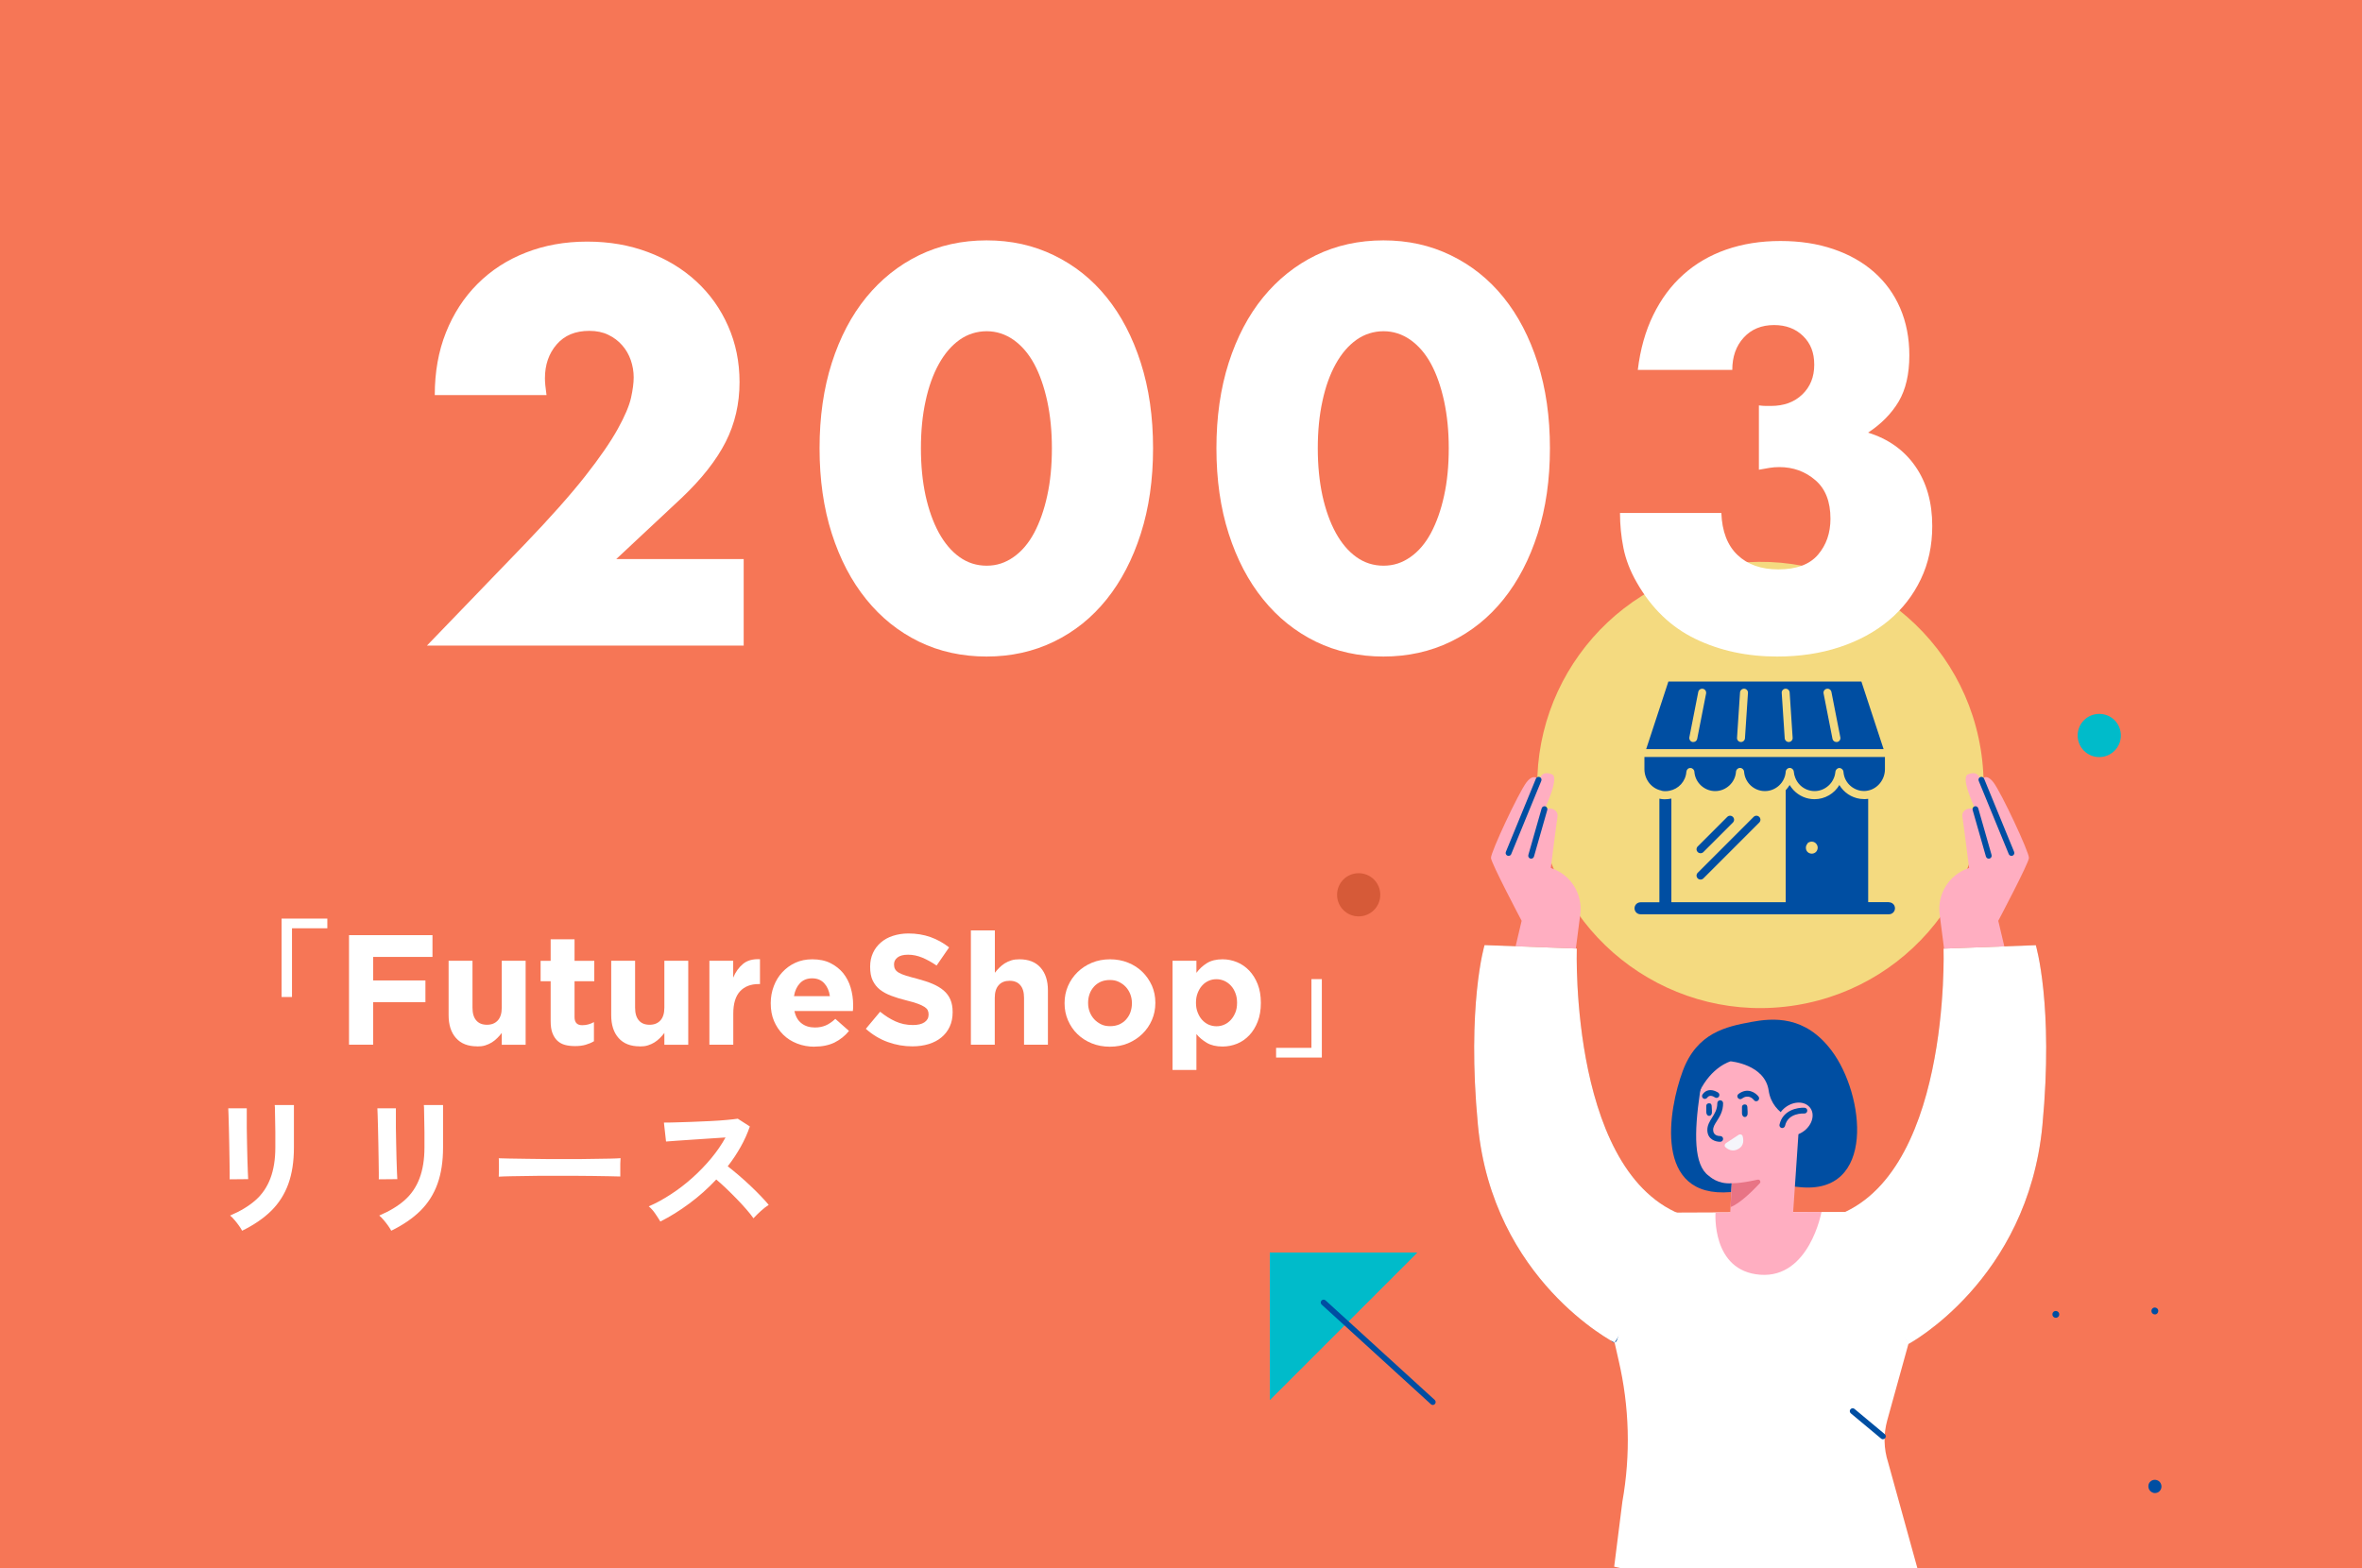 <?xml version="1.0" encoding="UTF-8"?>
<svg id="src" xmlns="http://www.w3.org/2000/svg" width="268" height="178" xmlns:xlink="http://www.w3.org/1999/xlink" viewBox="0 0 268 178">
  <defs>
    <clipPath id="clippath">
      <polygon points="144.08 158.87 160.79 142.16 144.08 142.16 144.08 158.87" style="fill: #00bbca; stroke-width: 0px;"/>
    </clipPath>
  </defs>
  <rect width="268" height="178" style="fill: #f67656; stroke-width: 0px;"/>
  <g>
    <path d="m31.95,113.15v-8.9h5.19v1.1h-4.01v7.8h-1.18Z" style="fill: #fff; stroke-width: 0px;"/>
    <path d="m39.6,106.13h9.47v2.47h-6.73v2.67h5.93v2.47h-5.93v4.82h-2.74v-12.44Z" style="fill: #fff; stroke-width: 0px;"/>
    <path d="m54.13,118.75c-1.03,0-1.83-.31-2.39-.94-.56-.63-.84-1.49-.84-2.6v-6.17h2.71v5.32c0,.64.14,1.12.43,1.45.28.33.69.49,1.21.49s.93-.16,1.23-.49c.3-.33.45-.81.45-1.45v-5.32h2.71v9.53h-2.71v-1.34c-.15.2-.32.39-.51.58s-.39.35-.61.49c-.22.14-.47.25-.75.34s-.58.12-.92.12Z" style="fill: #fff; stroke-width: 0px;"/>
    <path d="m65.25,118.72c-.42,0-.79-.04-1.13-.13-.34-.09-.63-.25-.87-.47s-.43-.52-.57-.88c-.14-.36-.2-.82-.2-1.37v-4.51h-1.14v-2.32h1.14v-2.44h2.71v2.44h2.24v2.32h-2.24v4.07c0,.62.29.92.87.92.47,0,.92-.12,1.33-.35v2.17c-.28.17-.6.3-.94.4s-.74.15-1.19.15Z" style="fill: #fff; stroke-width: 0px;"/>
    <path d="m72.58,118.75c-1.03,0-1.83-.31-2.39-.94-.56-.63-.84-1.49-.84-2.6v-6.17h2.71v5.32c0,.64.14,1.12.43,1.45.28.33.69.49,1.21.49s.93-.16,1.23-.49c.3-.33.45-.81.45-1.45v-5.32h2.71v9.53h-2.71v-1.34c-.15.2-.32.39-.51.58s-.39.35-.61.49c-.22.14-.47.25-.75.34s-.58.12-.92.12Z" style="fill: #fff; stroke-width: 0px;"/>
    <path d="m80.48,109.04h2.71v1.91c.27-.65.65-1.17,1.12-1.56s1.11-.57,1.92-.53v2.82h-.14c-.9,0-1.61.27-2.12.82s-.77,1.39-.77,2.54v3.52h-2.71v-9.53Z" style="fill: #fff; stroke-width: 0px;"/>
    <path d="m92.42,118.79c-.71,0-1.37-.12-1.98-.36-.61-.24-1.14-.57-1.58-1.01s-.79-.96-1.04-1.55-.37-1.26-.37-2v-.04c0-.67.12-1.31.35-1.92.23-.6.55-1.13.97-1.58.42-.45.91-.81,1.48-1.07.57-.26,1.21-.39,1.91-.39.79,0,1.48.14,2.06.43s1.06.67,1.45,1.14c.38.48.67,1.03.85,1.65.18.62.28,1.27.28,1.94,0,.11,0,.22,0,.34,0,.12-.01.24-.03.37h-6.63c.13.62.4,1.09.81,1.4.41.32.92.47,1.52.47.45,0,.85-.08,1.21-.23.36-.15.72-.4,1.1-.75l1.55,1.37c-.45.56-1,.99-1.63,1.31-.64.31-1.39.47-2.26.47Zm1.74-5.74c-.08-.6-.3-1.09-.64-1.46-.34-.37-.8-.56-1.37-.56s-1.03.18-1.38.55c-.35.37-.58.85-.68,1.47h4.07Z" style="fill: #fff; stroke-width: 0px;"/>
    <path d="m103.52,118.75c-.95,0-1.88-.16-2.79-.49s-1.74-.83-2.49-1.5l1.62-1.94c.57.46,1.15.83,1.75,1.1.6.27,1.25.41,1.96.41.57,0,1.01-.1,1.32-.31.31-.21.47-.5.47-.86v-.04c0-.18-.03-.33-.1-.47-.06-.14-.19-.26-.37-.38-.18-.12-.44-.24-.76-.36-.33-.12-.75-.24-1.27-.37-.63-.15-1.2-.33-1.71-.52-.51-.19-.94-.42-1.3-.7-.36-.28-.63-.63-.83-1.04-.2-.42-.29-.93-.29-1.55v-.04c0-.57.11-1.08.32-1.54.21-.46.51-.85.89-1.18.38-.33.84-.59,1.37-.76s1.12-.27,1.76-.27c.91,0,1.75.14,2.51.41.76.27,1.47.67,2.11,1.17l-1.42,2.06c-.56-.38-1.1-.68-1.63-.9-.53-.22-1.07-.33-1.6-.33s-.93.1-1.2.31c-.27.21-.4.47-.4.77v.04c0,.2.04.38.12.52.08.15.22.28.42.4.2.12.48.23.83.34.35.11.79.23,1.33.37.63.17,1.19.35,1.68.56.49.21.91.46,1.25.75.34.29.59.63.76,1.02s.26.86.26,1.41v.04c0,.62-.11,1.17-.34,1.65-.22.48-.54.88-.94,1.21-.4.33-.88.58-1.43.75-.56.17-1.17.26-1.85.26Z" style="fill: #fff; stroke-width: 0px;"/>
    <path d="m110.17,105.59h2.71v4.81c.15-.2.32-.39.51-.58s.39-.35.61-.49c.23-.14.47-.25.75-.34s.58-.12.92-.12c1.03,0,1.83.31,2.39.94.56.63.84,1.49.84,2.59v6.16h-2.71v-5.31c0-.64-.14-1.12-.43-1.45-.28-.33-.69-.49-1.21-.49s-.93.16-1.23.49c-.3.33-.45.81-.45,1.45v5.31h-2.71v-12.98Z" style="fill: #fff; stroke-width: 0px;"/>
    <path d="m125.92,118.79c-.73,0-1.42-.13-2.04-.38s-1.17-.6-1.63-1.05c-.46-.44-.81-.97-1.07-1.56-.26-.6-.39-1.24-.39-1.93v-.04c0-.69.13-1.33.39-1.93s.62-1.12,1.08-1.57,1.01-.81,1.63-1.07c.63-.26,1.32-.39,2.06-.39s1.42.13,2.04.38c.63.25,1.17.6,1.63,1.05s.81.97,1.08,1.56c.26.6.39,1.24.39,1.93v.04c0,.69-.13,1.33-.39,1.93-.26.6-.62,1.12-1.08,1.57s-1.01.81-1.63,1.07-1.31.39-2.06.39Zm.04-2.33c.39,0,.73-.07,1.04-.2.3-.14.56-.32.77-.56.21-.24.38-.51.49-.82.11-.31.17-.65.17-1v-.04c0-.35-.06-.69-.18-1-.12-.31-.29-.59-.51-.83-.22-.24-.49-.43-.8-.58s-.64-.21-1.01-.21c-.39,0-.74.07-1.04.2-.3.14-.56.32-.77.56s-.38.51-.49.82c-.11.31-.17.65-.17,1v.04c0,.35.06.69.18,1,.12.31.29.59.51.83.22.24.49.43.79.58s.64.21,1.02.21Z" style="fill: #fff; stroke-width: 0px;"/>
    <path d="m133.04,109.04h2.71v1.37c.33-.45.73-.82,1.2-1.11.47-.29,1.06-.43,1.77-.43.56,0,1.1.11,1.62.32.52.21.98.53,1.39.95.4.42.73.94.97,1.55s.36,1.31.36,2.11v.04c0,.79-.12,1.5-.36,2.11s-.56,1.13-.96,1.55c-.4.42-.86.74-1.38.95s-1.07.32-1.64.32c-.72,0-1.32-.14-1.79-.42-.47-.28-.86-.61-1.18-.99v4.07h-2.71v-12.37Zm4.98,7.43c.32,0,.62-.06.9-.19.28-.12.52-.3.74-.54.21-.23.38-.51.51-.83s.19-.68.19-1.09v-.04c0-.39-.06-.75-.19-1.08s-.29-.61-.51-.84c-.21-.23-.46-.41-.74-.54-.28-.12-.58-.19-.9-.19s-.62.06-.9.19-.52.3-.73.54c-.21.23-.37.51-.5.84s-.19.69-.19,1.08v.04c0,.39.06.75.19,1.08s.29.61.5.84c.21.23.45.41.73.54.28.12.58.19.9.19Z" style="fill: #fff; stroke-width: 0px;"/>
    <path d="m144.79,120.02v-1.1h4.01v-7.8h1.18v8.9h-5.19Z" style="fill: #fff; stroke-width: 0px;"/>
    <path d="m26.06,133.82c.01-.1.01-.35,0-.75s-.01-.89-.02-1.46c0-.58-.01-1.18-.03-1.81-.01-.63-.03-1.24-.04-1.81-.02-.58-.03-1.06-.04-1.46-.01-.4-.02-.65-.03-.75h2.1v.78c0,.39,0,.87,0,1.43s.01,1.14.03,1.75c.01.61.03,1.2.04,1.77.02.57.03,1.06.05,1.47s.03.69.04.84l-2.12.02Zm1.41,5.85c-.08-.16-.2-.34-.35-.56-.15-.21-.32-.43-.5-.64-.18-.21-.35-.39-.51-.52,1.16-.49,2.12-1.07,2.88-1.74s1.32-1.5,1.69-2.48.56-2.14.56-3.5v-.78c0-.25,0-.57,0-.96,0-.4-.01-.8-.02-1.22,0-.42-.01-.79-.02-1.13,0-.34-.01-.58-.03-.73h2.18v4.82c0,1.58-.21,2.95-.63,4.12-.42,1.17-1.06,2.18-1.93,3.05-.87.86-1.98,1.62-3.33,2.28Z" style="fill: #fff; stroke-width: 0px;"/>
    <path d="m42.98,133.82c.01-.1.01-.35,0-.75s-.01-.89-.02-1.46c0-.58-.01-1.18-.03-1.81-.01-.63-.03-1.24-.04-1.81-.02-.58-.03-1.06-.04-1.46-.01-.4-.02-.65-.03-.75h2.1v.78c0,.39,0,.87,0,1.43s.01,1.14.03,1.75c.01.61.03,1.2.04,1.77.02.57.03,1.06.05,1.47s.03.69.04.84l-2.12.02Zm1.41,5.85c-.08-.16-.2-.34-.35-.56-.15-.21-.32-.43-.5-.64-.18-.21-.35-.39-.51-.52,1.16-.49,2.12-1.07,2.88-1.74s1.32-1.5,1.69-2.48.56-2.14.56-3.5v-.78c0-.25,0-.57,0-.96,0-.4-.01-.8-.02-1.22,0-.42-.01-.79-.02-1.13,0-.34-.01-.58-.03-.73h2.18v4.82c0,1.58-.21,2.95-.63,4.12-.42,1.17-1.06,2.18-1.93,3.05-.87.86-1.98,1.62-3.33,2.28Z" style="fill: #fff; stroke-width: 0px;"/>
    <path d="m56.59,133.54c.01-.16.02-.37.02-.64v-.81c0-.27,0-.48-.02-.64.21.01.59.02,1.14.03.55.01,1.2.02,1.96.03.76.01,1.58.02,2.45.03.87,0,1.74,0,2.61,0s1.69,0,2.46-.02c.77-.01,1.44-.02,2-.03.56-.01.96-.03,1.2-.05-.01.15-.02.36-.03.63s0,.54,0,.82,0,.49,0,.63c-.28-.01-.7-.02-1.24-.03-.55-.01-1.18-.02-1.91-.03-.73-.01-1.5-.02-2.32-.02h-2.48c-.83,0-1.63,0-2.39.02-.76.01-1.44.02-2.04.03-.6.01-1.08.03-1.43.05Z" style="fill: #fff; stroke-width: 0px;"/>
    <path d="m74.93,138.64c-.15-.25-.34-.55-.58-.9-.24-.35-.49-.63-.74-.83.85-.37,1.69-.83,2.54-1.39.85-.55,1.66-1.18,2.43-1.87.77-.69,1.48-1.43,2.12-2.2.64-.77,1.18-1.56,1.62-2.36-.55.03-1.16.07-1.82.12s-1.31.09-1.96.13c-.65.04-1.24.08-1.76.12-.52.04-.93.07-1.21.09l-.24-2.15c.28,0,.71,0,1.27-.02.56-.01,1.2-.03,1.9-.06.7-.03,1.4-.06,2.09-.09.69-.03,1.32-.08,1.88-.13s.97-.1,1.24-.14l1.37.88c-.27.79-.62,1.57-1.05,2.33s-.91,1.49-1.46,2.19c.39.3.81.65,1.26,1.03.45.38.88.78,1.31,1.18.43.41.82.79,1.18,1.17.36.37.66.71.9,1-.28.18-.58.41-.9.7-.32.29-.59.56-.83.82-.21-.3-.49-.65-.83-1.04-.34-.39-.7-.78-1.09-1.18-.39-.4-.78-.79-1.18-1.17-.39-.38-.77-.71-1.12-1.01-.94,1-1.95,1.91-3.05,2.72-1.09.81-2.19,1.5-3.3,2.05Z" style="fill: #fff; stroke-width: 0px;"/>
  </g>
  <g>
    <circle cx="199.74" cy="89.09" r="25.32" transform="translate(-11.69 33.15) rotate(-9.22)" style="fill: #f4da80; stroke-width: 0px;"/>
    <path d="m244.33,148.42c.2-.08.43,0,.52.2.09.19,0,.43-.19.52-.19.09-.43,0-.52-.2-.09-.2,0-.43.19-.52Z" style="fill: #004ea2; stroke-width: 0px;"/>
    <path d="m233.17,148.79c.21-.05.42.08.47.29.05.21-.08.42-.29.47-.21.05-.42-.08-.47-.29-.05-.22.08-.43.29-.47Z" style="fill: #004ea2; stroke-width: 0px;"/>
    <path d="m244.12,168.04c.18-.1.39-.12.57-.07.18.05.35.16.45.34.1.17.13.37.09.55-.04.18-.15.36-.32.47-.17.11-.37.14-.56.1-.19-.05-.37-.17-.48-.35-.11-.19-.13-.4-.09-.59.05-.19.17-.35.35-.45Z" style="fill: #004ea2; stroke-width: 0px;"/>
    <path d="m156.61,101.55c0,1.35-1.09,2.45-2.45,2.45s-2.45-1.09-2.45-2.45,1.09-2.45,2.45-2.45,2.45,1.09,2.45,2.45Z" style="fill: #d65a38; stroke-width: 0px;"/>
    <path d="m240.64,83.47c0,1.35-1.09,2.45-2.45,2.45s-2.45-1.09-2.45-2.45,1.09-2.45,2.45-2.45,2.45,1.09,2.45,2.45Z" style="fill: #00bbca; stroke-width: 0px;"/>
    <path d="m204.14,134.72c8.74.95,7.46-10.49,3.66-15.51-3-3.97-6.57-3.7-9.15-3.22-2.79.53-6.1,1.2-7.72,5.56-1.62,4.36-3.37,14.48,5.42,13.74,3.8-.32,4.8-.89,7.79-.57Z" style="fill: #004ea2; stroke-width: 0px;"/>
    <g>
      <path d="m223.33,98.53s.06-.02.09-.03c0,0-.68-5.38-.76-5.8-.16-.93,1.23-1.3,1.63-.53,0,0-1.95-3.91-1-4.29.95-.38,1.2.09,1.51.62,0,0,.51-.86,1.39.3.88,1.15,4.06,7.94,4.02,8.57-.04.63-3.48,7.13-3.48,7.13l.75,3.17h-6.9l-.5-3.89c-.3-2.29,1.05-4.49,3.23-5.23Z" style="fill: #ffaec1; stroke-width: 0px;"/>
      <path d="m225.65,97.45c-.14,0-.27-.09-.32-.24l-1.51-5.29c-.05-.17.05-.36.23-.41.17-.05.36.05.41.23l1.51,5.29c.05.17-.05.36-.23.41-.03,0-.06.01-.09.01Z" style="fill: #004ea2; stroke-width: 0px;"/>
      <path d="m228.22,97.13c-.13,0-.25-.08-.3-.2l-3.41-8.31c-.07-.17.01-.36.18-.43.17-.07.36.01.43.18l3.41,8.31c.07.17-.01.36-.18.43-.04.02-.08.02-.12.02Z" style="fill: #004ea2; stroke-width: 0px;"/>
    </g>
    <g>
      <path d="m176.05,98.53s-.06-.02-.09-.03c0,0,.68-5.38.76-5.8.16-.93-1.23-1.3-1.63-.53,0,0,1.95-3.91,1-4.29-.95-.38-1.2.09-1.51.62,0,0-.51-.86-1.39.3-.88,1.15-4.06,7.94-4.02,8.57.04.63,3.48,7.13,3.48,7.13l-.75,3.17h6.9l.5-3.89c.3-2.29-1.05-4.49-3.23-5.23Z" style="fill: #ffaec1; stroke-width: 0px;"/>
      <path d="m173.73,97.45s-.06,0-.09-.01c-.17-.05-.28-.23-.23-.41l1.51-5.29c.05-.17.23-.28.41-.23.17.05.28.23.23.41l-1.51,5.29c-.04.14-.17.24-.32.24Z" style="fill: #004ea2; stroke-width: 0px;"/>
      <path d="m171.16,97.13s-.08,0-.12-.02c-.17-.07-.25-.26-.18-.43l3.41-8.31c.07-.17.26-.25.43-.18.17.07.25.26.18.43l-3.41,8.31c-.05.13-.17.2-.3.2Z" style="fill: #004ea2; stroke-width: 0px;"/>
    </g>
    <path d="m205.91,138.62c-.2-.03-.4-.05-.6-.07-4.97-.41-9.73-.42-9.73-.42,0,0-2.7.17-5.76,2.03,1.8.54,8.73,2.02,16.09-1.54h0Z" style="fill: #ffaec1; stroke-width: 0px;"/>
    <path d="m220.52,107.65s.89,26.66-12.99,30.57l9,14.32s13.54-7.23,15.21-24.84c1.29-13.63-.75-20.43-.75-20.43l-10.47.39Z" style="fill: #d65a38; stroke-width: 0px;"/>
    <path d="m178.91,107.65s-.89,26.66,12.99,30.57l-8.7,14.16s-13.84-7.07-15.51-24.69c-1.29-13.63.75-20.43.75-20.43l10.47.39Z" style="fill: #d65a38; stroke-width: 0px;"/>
    <path d="m183.2,152.38c.15.69.3,1.36.45,1.99,1.23,5.27,1.38,10.72.43,16.05l-.93,7.38s.31.08.89.2h33.52l-3.33-12.04c-.5-1.55-.53-3.19-.1-4.76l4.45-16.06v-7.64l-32.11.13s-4.42,9.34-3.27,14.75Z" style="fill: #fff; stroke-width: 0px;"/>
    <path d="m204.25,126.15l-2.69-7.18s-8.05.75-8.68,5.04c-.67,4.58-.71,8.2,1,9.43.14.1,1,.96,2.6.85l-.2,4.09,7.13-.12.82-12.11Z" style="fill: #ffaec1; stroke-width: 0px;"/>
    <g>
      <path d="m201.89,120.29s-.6,1.08-.91,1.91l.91-1.91Z" style="fill: #cc7a64; stroke-width: 0px;"/>
      <path d="m200.98,122.67c-.05,0-.11,0-.16-.03-.24-.09-.37-.36-.28-.61.32-.85.91-1.92.94-1.97.13-.23.41-.31.64-.18.23.13.31.41.18.64,0,.01-.59,1.06-.88,1.84-.07.19-.25.31-.44.31Z" style="fill: #cc7a64; stroke-width: 0px;"/>
    </g>
    <path d="m204.42,127.39s-3.31-.64-3.74-3.62c-.43-2.98-4.32-3.32-4.32-3.32,0,0-2.17.58-3.58,3.53l1.27-3.61,5.46-2.14,2.94-.14,1.97,3.14v6.16Z" style="fill: #004ea2; stroke-width: 0px;"/>
    <path d="m195.15,129.58c-.5,0-1.39-.26-1.43-1.28-.02-.58.26-1.02.53-1.45.29-.46.6-.93.6-1.65,0-.18.15-.33.33-.33s.33.15.33.33c0,.92-.39,1.52-.7,2.01-.25.39-.45.69-.43,1.07.03.63.67.65.8.65.18,0,.33.14.33.32,0,.18-.14.33-.32.33-.01,0-.02,0-.03,0Z" style="fill: #004ea2; stroke-width: 0px;"/>
    <path d="m196.49,134.28s.69.09,2.94-.4c.24-.05.41.24.24.41-.78.84-2.27,2.31-3.31,2.7l.13-2.72Z" style="fill: #e87485; stroke-width: 0px;"/>
    <path d="m206.67,137.55s-1.37,7.54-6.95,7.12c-5.58-.42-5.07-7.07-5.07-7.07l12.01-.06Z" style="fill: #ffaec1; stroke-width: 0px;"/>
    <path d="m183.15,152.36s-.06,0-.09-.01c-.17-.05-.28-.23-.23-.4.34-1.23,3.55-8.81,3.98-9.24.13-.13.34-.13.46,0,.12.12.13.32.01.45-.36.49-3.44,7.57-3.83,8.96-.04.14-.17.24-.32.24Z" style="fill: #004ea2; stroke-width: 0px;"/>
    <path d="m216.67,152.36c-.11,0-.22-.06-.29-.17-1.61-2.81-3.69-7.33-3.71-7.37-.08-.16,0-.36.16-.44.16-.08.36,0,.44.16.02.04,2.09,4.53,3.69,7.32.09.16.04.36-.12.45-.05.03-.11.04-.16.04Z" style="fill: #004ea2; stroke-width: 0px;"/>
    <g>
      <path d="m202.04,128.46c.68.66,1.95.54,2.84-.26.88-.8,1.05-1.98.36-2.64-.68-.66-1.95-.54-2.84.26-.88.8-1.05,1.98-.36,2.64Z" style="fill: #ffaec1; stroke-width: 0px;"/>
      <path d="m202.23,128.02s-.05,0-.07,0c-.18-.04-.29-.21-.25-.39.36-1.64,2.03-1.96,2.85-1.91.18.01.32.17.3.35-.01.18-.18.32-.35.3-.08,0-1.83-.1-2.17,1.39-.03.15-.17.26-.32.26Z" style="fill: #004ea2; stroke-width: 0px;"/>
    </g>
    <path d="m197.65,126.2c0-.18-.01-.37,0-.56-.02-.16.14-.3.3-.3.03,0,.05,0,.07.01.1,0,.19.06.21.16.01.05.02.08.03.11.02.18.02.37.03.55,0,.2.03.36-.12.52-.09.1-.28.11-.38.01-.15-.15-.14-.31-.14-.51Z" style="fill: #004ea2; stroke-width: 0px;"/>
    <path d="m199.27,124.98c-.1,0-.2-.04-.26-.13-.1-.13-.62-.72-1.36-.17-.15.11-.35.08-.46-.07-.11-.15-.08-.35.07-.46,1.03-.77,1.94-.14,2.27.3.11.14.08.35-.06.46-.06.04-.13.07-.2.07Z" style="fill: #004ea2; stroke-width: 0px;"/>
    <path d="m193.6,126.07c0-.18-.01-.37,0-.56-.02-.16.14-.3.3-.3.03,0,.05,0,.07.01.1,0,.19.06.21.16.01.05.02.08.03.11.02.18.02.37.03.55,0,.2.03.36-.12.52-.09.1-.28.11-.38.01-.15-.15-.14-.31-.14-.51Z" style="fill: #004ea2; stroke-width: 0px;"/>
    <path d="m193.45,124.72c-.06,0-.13-.02-.19-.06-.15-.1-.19-.31-.08-.46.18-.26.42-.42.7-.47.53-.09,1.02.24,1.07.27.15.1.18.31.08.46-.1.15-.31.18-.46.08-.1-.07-.58-.37-.86.03-.06.09-.17.14-.27.14Z" style="fill: #004ea2; stroke-width: 0px;"/>
    <path d="m197.26,128.8c.18-.12.41-.05.46.13.12.41.19,1.1-.49,1.47-.66.37-1.19.04-1.47-.22-.13-.12-.09-.34.08-.45l1.42-.93Z" style="fill: #f5f5fa; stroke-width: 0px;"/>
    <path d="m213.64,163.34c-.07,0-.15-.02-.21-.08l-3.43-2.86c-.14-.12-.16-.32-.04-.46.12-.14.32-.16.46-.04l3.43,2.86c.14.12.16.32.04.46-.06.08-.16.12-.25.12Z" style="fill: #004ea2; stroke-width: 0px;"/>
    <path d="m188.57,140.77c-.06,0-.12-.02-.17-.05-.16-.09-.2-.3-.11-.45l1.25-2.07c.09-.16.3-.2.45-.11.16.09.2.3.11.45l-1.25,2.07c-.06.1-.17.16-.28.16Z" style="fill: #004ea2; stroke-width: 0px;"/>
    <g>
      <g>
        <polygon points="144.08 158.87 160.79 142.16 144.08 142.16 144.08 158.87" style="fill: #00bbca;"/>
        <g style="clip-path: url(#clippath);">
          <polygon points="144.08 158.87 160.79 142.16 144.08 142.16 144.08 158.87" style="fill: #00bbca; stroke-width: 0px;"/>
        </g>
      </g>
      <path d="m162.57,159.45c-.08,0-.16-.03-.22-.09l-12.39-11.3c-.13-.12-.14-.33-.02-.46.12-.13.33-.14.46-.02l12.39,11.3c.13.12.14.33.02.46-.06.07-.15.11-.24.11Z" style="fill: #004ea2; stroke-width: 0px;"/>
    </g>
    <path d="m178.91,107.65s-.89,26.66,12.99,30.57l-8.7,14.16s-13.84-7.07-15.51-24.69c-1.29-13.63.75-20.43.75-20.43l10.47.39Z" style="fill: #fff;"/>
    <path d="m220.52,107.65s.89,26.66-12.99,30.57l9,14.32s13.54-7.23,15.21-24.84c1.29-13.63-.75-20.43-.75-20.43l-10.47.39Z" style="fill: #fff;"/>
  </g>
  <g>
    <path d="m84.4,73.27h-35.96l11.08-11.49c2.92-3.04,5.21-5.62,6.87-7.73,1.66-2.11,2.89-3.9,3.7-5.36.81-1.46,1.31-2.65,1.51-3.55.2-.91.3-1.68.3-2.31,0-.67-.11-1.32-.33-1.96-.22-.63-.54-1.19-.98-1.69-.43-.49-.96-.89-1.57-1.18-.61-.3-1.33-.45-2.16-.45-1.58,0-2.81.51-3.7,1.54-.89,1.03-1.33,2.31-1.33,3.85,0,.43.06,1.07.18,1.9h-12.68c0-2.61.42-4.98,1.27-7.11.85-2.13,2.04-3.97,3.58-5.51s3.37-2.73,5.48-3.55c2.11-.83,4.43-1.25,6.96-1.25s4.79.4,6.9,1.19c2.11.79,3.94,1.9,5.48,3.32,1.54,1.42,2.75,3.11,3.61,5.07.87,1.96,1.3,4.08,1.3,6.37,0,2.45-.52,4.71-1.57,6.78-1.05,2.07-2.72,4.2-5.01,6.37l-7.41,6.93h14.46v9.84Z" style="fill: #fff; stroke-width: 0px;"/>
    <path d="m92.99,50.87c0-3.56.46-6.78,1.39-9.69.93-2.9,2.23-5.38,3.91-7.44,1.68-2.05,3.67-3.64,5.98-4.77,2.31-1.12,4.87-1.69,7.67-1.69s5.31.56,7.64,1.69c2.33,1.13,4.33,2.72,5.98,4.77,1.66,2.05,2.95,4.53,3.88,7.44s1.39,6.13,1.39,9.69-.46,6.78-1.39,9.69-2.22,5.39-3.88,7.46c-1.66,2.07-3.65,3.67-5.98,4.8s-4.88,1.69-7.64,1.69-5.36-.56-7.67-1.69c-2.31-1.13-4.31-2.73-5.98-4.8-1.68-2.07-2.98-4.56-3.91-7.46-.93-2.9-1.39-6.13-1.39-9.69Zm11.5,0c0,1.98.18,3.77.53,5.39.36,1.62.86,3.02,1.51,4.21.65,1.18,1.43,2.1,2.34,2.75.91.65,1.93.98,3.08.98s2.12-.33,3.05-.98c.93-.65,1.71-1.57,2.34-2.75.63-1.19,1.13-2.59,1.48-4.21.36-1.62.53-3.42.53-5.39s-.18-3.72-.53-5.36c-.36-1.64-.85-3.04-1.48-4.21-.63-1.16-1.41-2.07-2.34-2.73-.93-.65-1.95-.98-3.05-.98s-2.17.33-3.08.98c-.91.65-1.69,1.56-2.34,2.73-.65,1.17-1.16,2.57-1.51,4.21-.36,1.64-.53,3.43-.53,5.36Z" style="fill: #fff; stroke-width: 0px;"/>
    <path d="m138.02,50.87c0-3.56.46-6.78,1.39-9.69.93-2.9,2.23-5.38,3.91-7.44,1.68-2.05,3.67-3.64,5.98-4.77,2.31-1.12,4.87-1.69,7.67-1.69s5.31.56,7.64,1.69c2.33,1.13,4.33,2.72,5.98,4.77,1.66,2.05,2.95,4.53,3.88,7.44s1.39,6.13,1.39,9.69-.46,6.78-1.39,9.69-2.22,5.39-3.88,7.46c-1.66,2.07-3.65,3.67-5.98,4.8s-4.88,1.69-7.64,1.69-5.36-.56-7.67-1.69c-2.31-1.13-4.31-2.73-5.98-4.8-1.68-2.07-2.98-4.56-3.91-7.46-.93-2.9-1.39-6.13-1.39-9.69Zm11.5,0c0,1.98.18,3.77.53,5.39.36,1.62.86,3.02,1.51,4.21.65,1.18,1.43,2.1,2.34,2.75.91.65,1.93.98,3.08.98s2.12-.33,3.05-.98c.93-.65,1.71-1.57,2.34-2.75.63-1.19,1.13-2.59,1.48-4.21.36-1.62.53-3.42.53-5.39s-.18-3.72-.53-5.36c-.36-1.64-.85-3.04-1.48-4.21-.63-1.16-1.41-2.07-2.34-2.73-.93-.65-1.95-.98-3.05-.98s-2.17.33-3.08.98c-.91.65-1.69,1.56-2.34,2.73-.65,1.17-1.16,2.57-1.51,4.21-.36,1.64-.53,3.43-.53,5.36Z" style="fill: #fff; stroke-width: 0px;"/>
    <path d="m199.58,46.01c.32.04.58.06.8.06h.56c1.46,0,2.65-.43,3.55-1.3.91-.87,1.36-1.99,1.36-3.38s-.42-2.43-1.27-3.26c-.85-.83-1.95-1.24-3.29-1.24-1.42,0-2.57.47-3.44,1.42-.87.95-1.3,2.17-1.3,3.67h-10.72c.28-2.33.86-4.4,1.75-6.22.89-1.82,2.02-3.35,3.41-4.59,1.38-1.24,3-2.19,4.86-2.84,1.86-.65,3.91-.98,6.16-.98s4.22.31,6.01.92c1.8.61,3.34,1.48,4.62,2.61,1.28,1.13,2.27,2.49,2.96,4.09.69,1.6,1.04,3.39,1.04,5.36,0,2.13-.41,3.88-1.21,5.24-.81,1.36-1.97,2.54-3.47,3.53,2.29.71,4.08,1.98,5.36,3.82,1.28,1.84,1.92,4.1,1.92,6.78,0,2.21-.43,4.23-1.3,6.04-.87,1.82-2.08,3.38-3.64,4.68s-3.42,2.31-5.57,3.02c-2.15.71-4.51,1.07-7.08,1.07-3.44,0-6.54-.67-9.3-2.01-2.77-1.34-4.98-3.48-6.64-6.4-.75-1.3-1.25-2.61-1.51-3.91-.26-1.3-.39-2.63-.39-3.97h11.5c.08,2.09.69,3.68,1.84,4.77,1.14,1.09,2.69,1.63,4.62,1.63,2.05,0,3.55-.55,4.5-1.66.95-1.11,1.42-2.47,1.42-4.09,0-1.94-.57-3.4-1.72-4.38-1.15-.99-2.51-1.48-4.09-1.48-.39,0-.77.03-1.12.09s-.75.13-1.19.21v-7.29Z" style="fill: #fff; stroke-width: 0px;"/>
  </g>
  <g>
    <path d="m211.2,77.35h-21.9l-2.52,7.67h26.94l-2.52-7.67Zm-18.63,6.5c-.04.22-.23.36-.44.36-.03,0-.06,0-.09,0-.25-.05-.4-.29-.36-.53l1.01-5.15c.05-.25.28-.4.53-.36.25.05.4.29.36.53l-1.01,5.15Zm5.42-.06c-.02.24-.21.42-.45.42,0,0-.02,0-.03,0-.25-.02-.44-.23-.42-.48l.34-5.15c.02-.25.24-.43.48-.42.25.02.44.23.42.48l-.34,5.15Zm4.99.42s-.02,0-.03,0c-.24,0-.43-.18-.45-.42l-.34-5.15c-.02-.25.17-.46.42-.48.24-.01.46.17.48.42l.34,5.15c.02.25-.17.46-.42.48Zm5.47,0s-.06,0-.09,0c-.21,0-.4-.15-.44-.36l-1.01-5.15c-.05-.25.11-.48.36-.53.24-.05.48.11.53.36l1.01,5.15c.05.25-.11.48-.36.53Z" style="fill: #004ea2; stroke-width: 0px;"/>
    <path d="m188.52,89.74c.12.03.25.05.38.05.18,0,.36-.01.53-.05,1.03-.2,1.83-1.06,1.91-2.15.02-.24.21-.44.46-.43.24,0,.44.2.45.43.09,1.23,1.13,2.19,2.36,2.19s2.28-.97,2.36-2.2c.02-.24.22-.43.46-.43s.44.19.46.43c.09,1.24,1.12,2.2,2.36,2.2s2.28-.97,2.36-2.2c.02-.24.22-.43.46-.43s.44.19.46.43c.02.25.08.48.17.7.06.16.14.3.23.44.11.16.22.31.36.43.42.39.99.63,1.6.63.69,0,1.31-.31,1.75-.79.13-.14.24-.3.33-.47.08-.15.14-.3.19-.46.04-.15.07-.31.09-.47.02-.23.22-.43.45-.43.22,0,.44.19.46.42.01.15.04.29.07.43.04.16.09.3.16.44.08.16.17.3.28.44.35.43.84.73,1.39.84.15.03.3.04.45.04.02,0,.05,0,.07,0,.13,0,.26-.03.38-.05,1.08-.22,1.91-1.24,1.91-2.43v-1.38h-27.29v1.38c0,1.2.83,2.21,1.92,2.43Z" style="fill: #004ea2; stroke-width: 0px;"/>
    <path d="m214.34,102.38h-2.37v-11.72c-.12.02-.23.03-.35.03-.03,0-.07,0-.1,0-.15,0-.3-.01-.45-.03-1.01-.14-1.87-.73-2.37-1.57-.57.97-1.63,1.61-2.82,1.61-.93,0-1.77-.39-2.37-1.02-.17-.18-.32-.38-.45-.59,0,0,0,0,0,0-.13.21-.28.41-.45.59v12.71h-12.97v-11.76c-.25.05-.51.08-.78.08-.2,0-.39-.03-.58-.07v11.76h-2.14c-.37,0-.68.3-.68.68s.3.68.68.68h28.19c.37,0,.68-.3.68-.68s-.3-.68-.68-.68Zm-9.27-6.66s.07-.06.1-.09c.04-.02.08-.05.12-.06.04-.02.09-.03.13-.04.09-.02.18-.02.27,0,.04,0,.09.02.13.04.04.02.08.04.12.06.04.03.07.05.1.09.13.13.2.3.2.48,0,.09-.02.18-.05.26-.03.08-.08.16-.14.22-.13.13-.3.2-.48.2-.09,0-.18-.02-.26-.05-.08-.03-.15-.08-.22-.14-.13-.13-.19-.3-.19-.48s.07-.35.19-.48Z" style="fill: #004ea2; stroke-width: 0px;"/>
    <path d="m192.63,99.69c.09.09.2.13.32.13s.23-.04.32-.13l6.34-6.34c.18-.18.18-.46,0-.64s-.46-.18-.64,0l-6.34,6.34c-.18.18-.18.46,0,.64Z" style="fill: #004ea2; stroke-width: 0px;"/>
    <path d="m192.95,96.83c.12,0,.23-.04.32-.13l3.35-3.35c.18-.18.18-.46,0-.64-.18-.18-.46-.18-.64,0l-3.35,3.35c-.18.18-.18.46,0,.64.09.09.2.13.32.13Z" style="fill: #004ea2; stroke-width: 0px;"/>
  </g>
</svg>